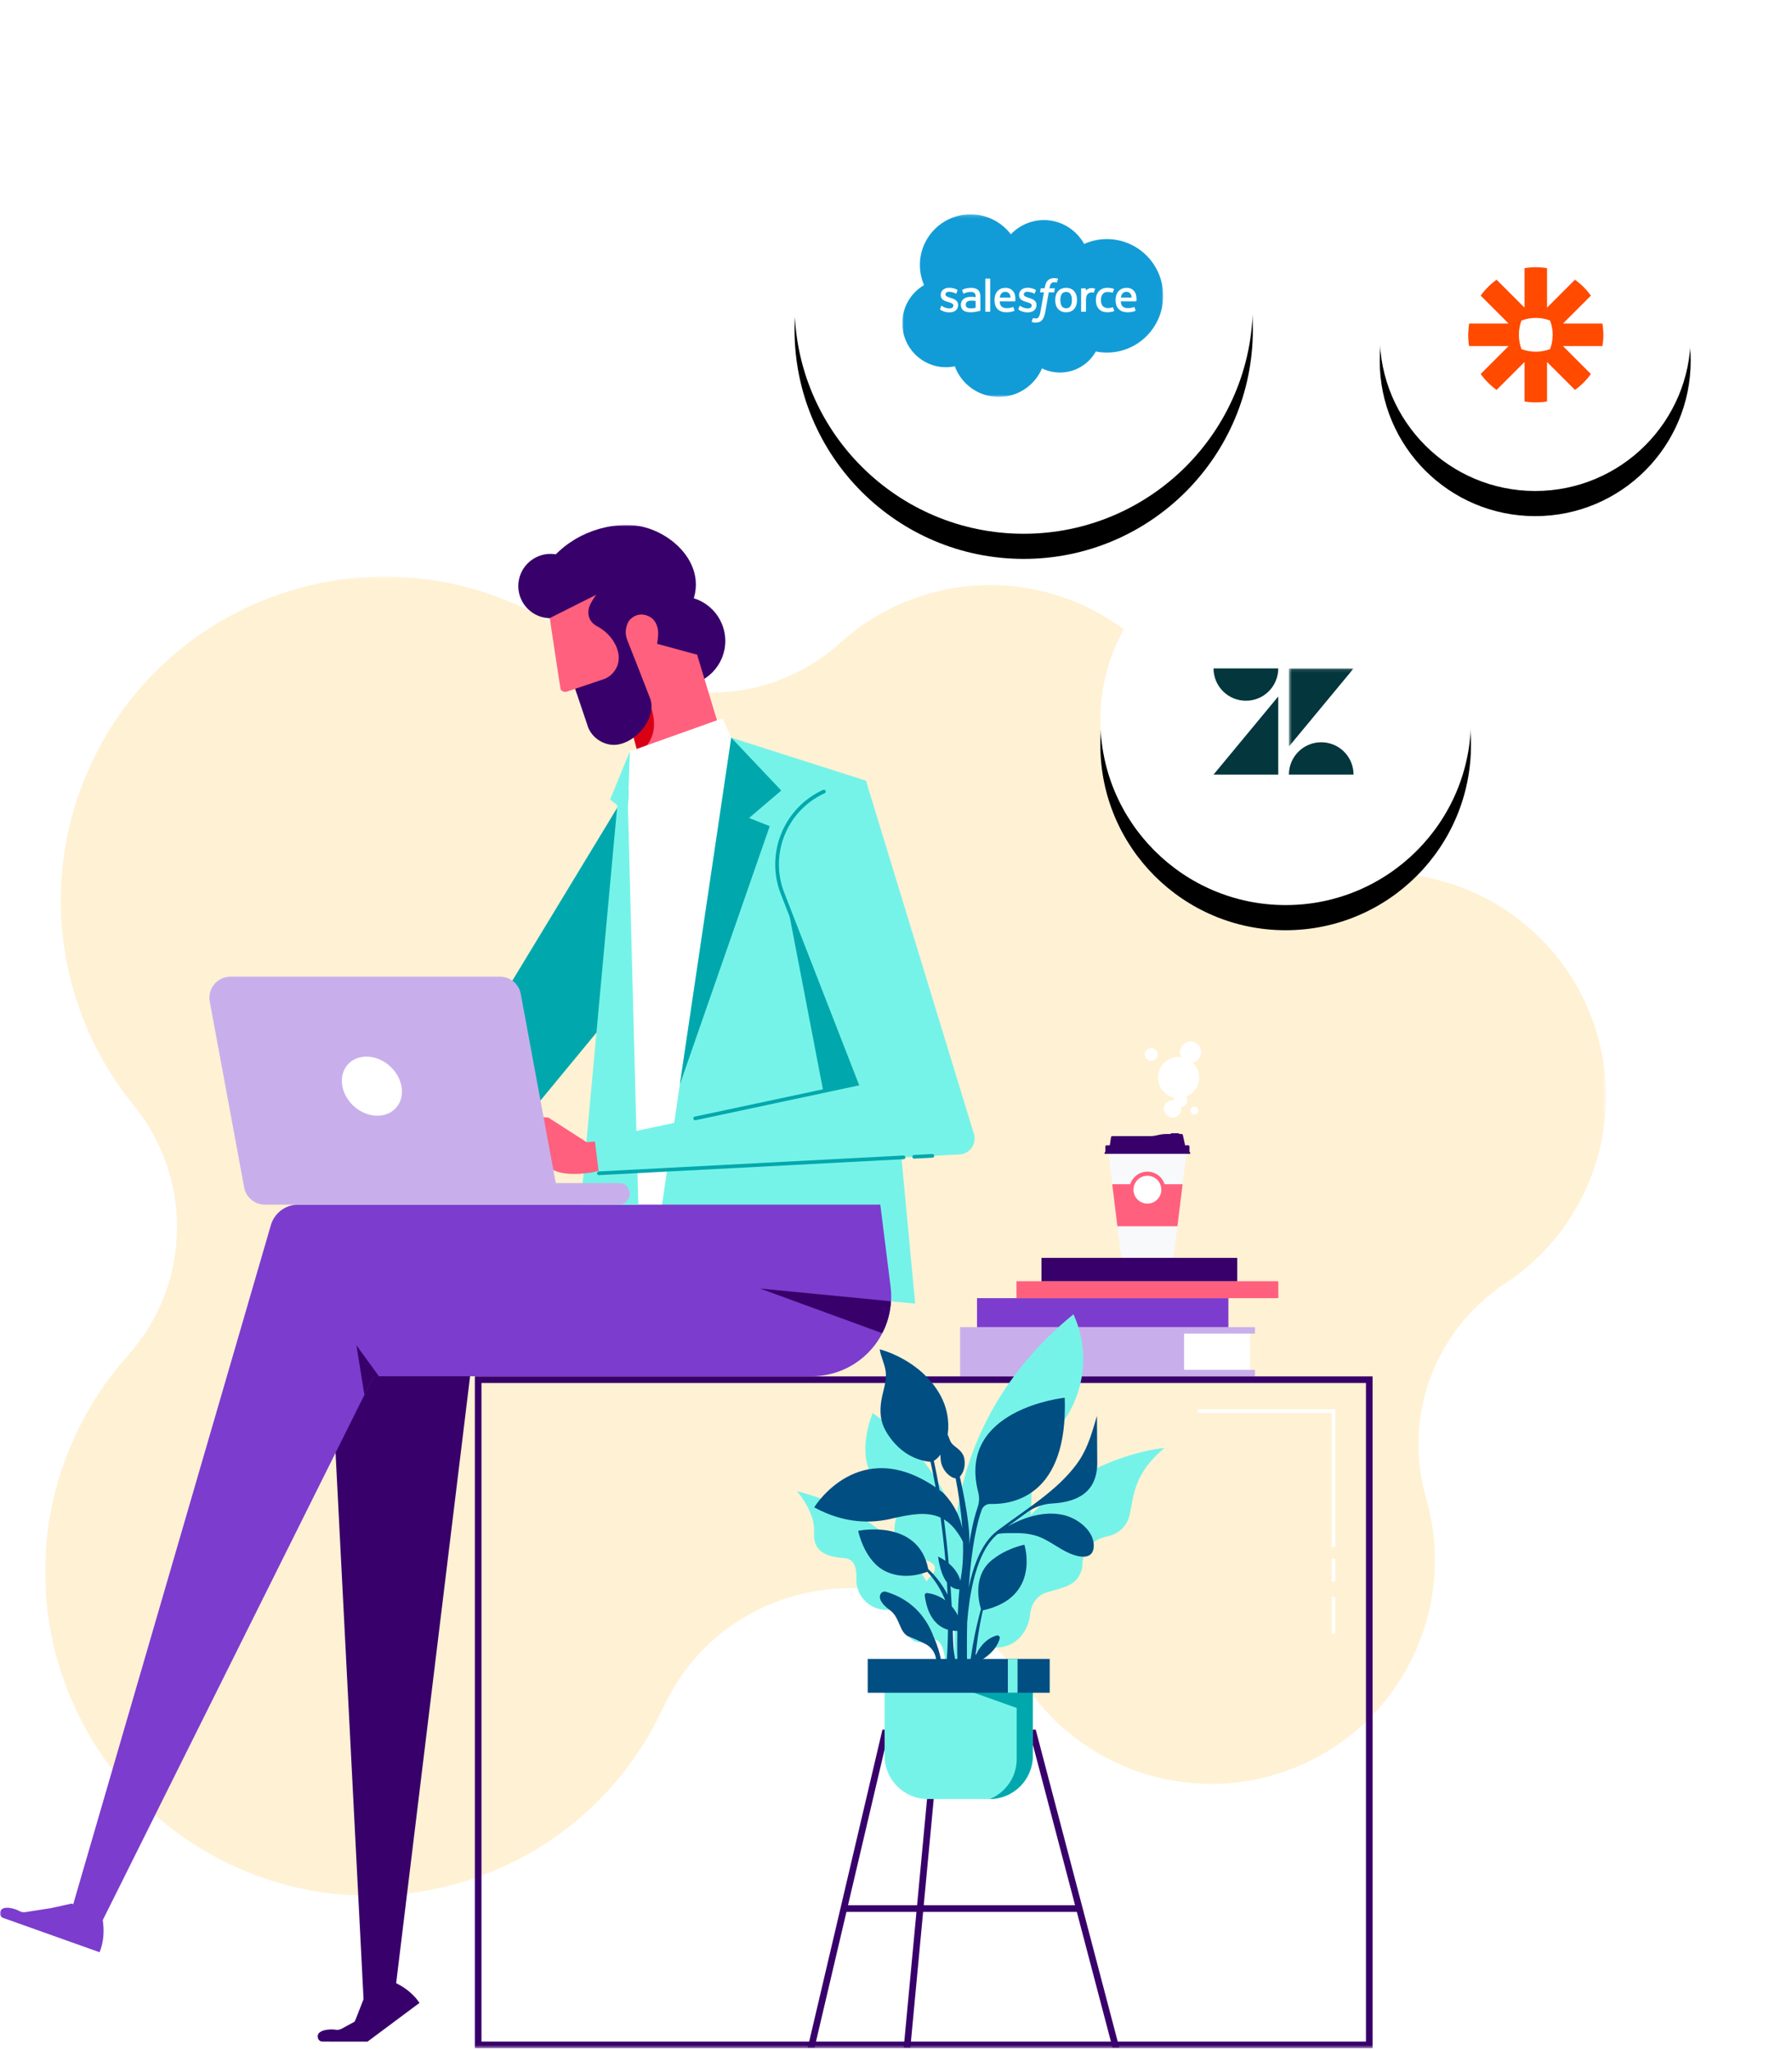 <?xml version="1.0" encoding="UTF-8"?>
<svg width="570px" height="652px" viewBox="0 0 570 652" version="1.1" xmlns="http://www.w3.org/2000/svg" xmlns:xlink="http://www.w3.org/1999/xlink">
    <title>seamless-integrations</title>
    <defs>
        <polygon id="path-1" points="0.032 0.305 496.535 0.305 496.535 419.94 0.032 419.94"></polygon>
        <polygon id="path-3" points="0 484.507 510.838 484.507 510.838 0 0 0"></polygon>
        <path d="M467.892,204.948 C467.892,237.503 441.501,263.894 408.946,263.894 C376.391,263.894 350,237.503 350,204.948 C350,172.393 376.391,146.002 408.946,146.002 C441.501,146.002 467.892,172.393 467.892,204.948" id="path-5"></path>
        <filter x="-45.4%" y="-38.6%" width="190.8%" height="190.8%" filterUnits="objectBoundingBox" id="filter-6">
            <feOffset dx="0" dy="8" in="SourceAlpha" result="shadowOffsetOuter1"></feOffset>
            <feGaussianBlur stdDeviation="16.5" in="shadowOffsetOuter1" result="shadowBlurOuter1"></feGaussianBlur>
            <feColorMatrix values="0 0 0 0 0.161   0 0 0 0 0.184   0 0 0 0 0.227  0 0 0 0.1 0" type="matrix" in="shadowBlurOuter1"></feColorMatrix>
        </filter>
        <polygon id="path-7" points="0.55 0.133 21.134 0.133 21.134 24.988 0.55 24.988"></polygon>
        <path d="M398.507,72.89 C398.507,113.147 365.873,145.781 325.617,145.781 C285.36,145.781 252.726,113.147 252.726,72.89 C252.726,32.634 285.36,1.70530257e-13 325.617,1.70530257e-13 C365.873,1.70530257e-13 398.507,32.634 398.507,72.89" id="path-9"></path>
        <filter x="-36.7%" y="-31.2%" width="173.4%" height="173.4%" filterUnits="objectBoundingBox" id="filter-10">
            <feOffset dx="0" dy="8" in="SourceAlpha" result="shadowOffsetOuter1"></feOffset>
            <feGaussianBlur stdDeviation="16.5" in="shadowOffsetOuter1" result="shadowBlurOuter1"></feGaussianBlur>
            <feColorMatrix values="0 0 0 0 0.161   0 0 0 0 0.184   0 0 0 0 0.227  0 0 0 0.1 0" type="matrix" in="shadowBlurOuter1"></feColorMatrix>
        </filter>
        <polygon id="path-11" points="3.7219731e-05 0.164 82.985 0.164 82.985 58.249 3.7219731e-05 58.249"></polygon>
        <path d="M537.78,82.718 C537.78,110.033 515.637,132.178 488.321,132.178 C461.005,132.178 438.861,110.033 438.861,82.718 C438.861,55.402 461.005,33.258 488.321,33.258 C515.637,33.258 537.78,55.402 537.78,82.718" id="path-13"></path>
        <filter x="-54.1%" y="-46.0%" width="208.2%" height="208.2%" filterUnits="objectBoundingBox" id="filter-14">
            <feOffset dx="0" dy="8" in="SourceAlpha" result="shadowOffsetOuter1"></feOffset>
            <feGaussianBlur stdDeviation="16.5" in="shadowOffsetOuter1" result="shadowBlurOuter1"></feGaussianBlur>
            <feColorMatrix values="0 0 0 0 0.161   0 0 0 0 0.184   0 0 0 0 0.227  0 0 0 0.1 0" type="matrix" in="shadowBlurOuter1"></feColorMatrix>
        </filter>
    </defs>
    <g id="seamless-integrations" stroke="none" stroke-width="1" fill="none" fill-rule="evenodd">
        <g id="Group-36-Copy" transform="translate(0, 24)">
            <g id="Group-85" transform="translate(0, 143)">
                <g id="Group-3" transform="translate(14.303, 16.091)">
                    <mask id="mask-2" fill="white">
                        <use xlink:href="#path-1"></use>
                    </mask>
                    <g id="Clip-2"></g>
                    <path d="M426.044,94.573 L426.046,94.571 C399.713,94.317 376.489,77.265 368.361,52.216 L368.359,52.219 C367.965,51.008 367.542,49.801 367.079,48.598 C352.952,11.926 311.77,-6.35 275.098,7.777 C266.687,11.017 259.258,15.693 252.952,21.398 L252.952,21.398 C230.517,41.685 196.635,42.563 173.179,23.465 L173.182,23.484 C145.459,0.949 106.793,-6.549 71.065,7.215 C17.954,27.674 -8.516,87.316 11.943,140.428 C15.974,150.89 21.543,160.3 28.265,168.539 C47.273,191.912 46.47,225.639 26.361,248.08 L26.372,248.08 C1.399,275.991 -7.446,316.552 6.942,353.902 C27.402,407.013 87.044,433.483 140.155,413.023 C166.178,402.999 185.782,383.557 196.627,360.097 L196.627,360.156 C218.277,313.398 282.836,308.691 311.08,351.681 C328.94,379.513 364.451,391.936 396.517,379.583 C431.273,366.195 449.485,328.507 439.27,293.387 L439.289,293.394 C431.819,267.593 442.027,239.935 464.467,225.173 L464.466,225.173 C491.864,207.187 504.022,171.974 491.762,140.146 C480.964,112.116 454.358,94.854 426.044,94.573" id="Fill-1" fill="#FFF1D4" mask="url(#mask-2)"></path>
                </g>
                <path d="M202.25,36.888 C202.25,44.743 208.618,51.111 216.474,51.111 C224.329,51.111 230.697,44.743 230.697,36.888 C230.697,29.032 224.329,22.664 216.474,22.664 C208.618,22.664 202.25,29.032 202.25,36.888" id="Fill-4" fill="#38006A"></path>
                <polygon id="Fill-6" fill="#FF607E" points="228.936 65.024 203.797 72.111 202.837 72.379 199.409 59.505 197.609 52.77 195.446 7.027 221.74 41.246"></polygon>
                <path d="M203.797,72.111 L202.837,72.379 L199.409,59.505 L205.025,53.731 C205.025,53.731 212.562,64.83 203.797,72.111" id="Fill-8" fill="#DA0014"></path>
                <path d="M375.755,185.721 C375.755,187.25 374.516,188.489 372.987,188.489 C371.459,188.489 370.22,187.25 370.22,185.721 C370.22,184.192 371.459,182.953 372.987,182.953 C374.516,182.953 375.755,184.192 375.755,185.721" id="Fill-10" fill="#FFFFFF"></path>
                <path d="M377.638,183.008 C377.638,184.201 376.671,185.167 375.478,185.167 C374.286,185.167 373.32,184.201 373.32,183.008 C373.32,181.816 374.286,180.849 375.478,180.849 C376.671,180.849 377.638,181.816 377.638,183.008" id="Fill-12" fill="#FFFFFF"></path>
                <path d="M381.402,175.756 C381.402,179.364 378.477,182.289 374.87,182.289 C371.262,182.289 368.337,179.364 368.337,175.756 C368.337,172.149 371.262,169.224 374.87,169.224 C378.477,169.224 381.402,172.149 381.402,175.756" id="Fill-14" fill="#FFFFFF"></path>
                <path d="M368.227,168.394 C368.227,169.525 367.31,170.442 366.178,170.442 C365.047,170.442 364.13,169.525 364.13,168.394 C364.13,167.263 365.047,166.346 366.178,166.346 C367.31,166.346 368.227,167.263 368.227,168.394" id="Fill-16" fill="#FFFFFF"></path>
                <path d="M381.171,186.214 C381.171,186.915 380.603,187.483 379.902,187.483 C379.202,187.483 378.634,186.915 378.634,186.214 C378.634,185.514 379.202,184.946 379.902,184.946 C380.603,184.946 381.171,185.514 381.171,186.214" id="Fill-18" fill="#FFFFFF"></path>
                <path d="M382.066,167.674 C382.066,169.539 380.554,171.051 378.689,171.051 C376.824,171.051 375.313,169.539 375.313,167.674 C375.313,165.809 376.824,164.297 378.689,164.297 C380.554,164.297 382.066,165.809 382.066,167.674" id="Fill-20" fill="#FFFFFF"></path>
                <path d="M373.098,232.828 C373.098,232.895 373.043,232.951 372.975,232.951 L357.016,232.951 C356.92,232.951 356.842,232.873 356.842,232.777 L356.842,231.042 L373.098,231.042 L373.098,232.828 Z" id="Fill-22" fill="#F8F9FB"></path>
                <path d="M377.406,199.608 L377.356,200.023 L376.16,209.686 L374.514,223.051 L373.412,232.006 C373.39,232.135 373.283,232.235 373.154,232.235 L356.79,232.235 C356.654,232.235 356.547,232.135 356.533,232.006 L355.423,223.051 L353.777,209.686 L352.581,200.023 L352.531,199.608 L377.406,199.608 Z" id="Fill-24" fill="#F8F9FB"></path>
                <line x1="377.356" y1="200.023" x2="376.16" y2="209.687" id="Fill-26" fill="#E4E4E4"></line>
                <polygon id="Fill-28" fill="#FF607E" points="376.16 209.687 374.514 223.051 355.423 223.051 353.777 209.687"></polygon>
                <path d="M370.702,211.423 C370.702,214.59 368.135,217.156 364.968,217.156 C361.802,217.156 359.235,214.59 359.235,211.423 C359.235,208.257 361.802,205.69 364.968,205.69 C368.135,205.69 370.702,208.257 370.702,211.423" id="Fill-30" fill="#FF607E"></path>
                <path d="M369.398,211.423 C369.398,213.87 367.415,215.853 364.968,215.853 C362.521,215.853 360.538,213.87 360.538,211.423 C360.538,208.976 362.521,206.993 364.968,206.993 C367.415,206.993 369.398,208.976 369.398,211.423" id="Fill-32" fill="#FFFFFF"></path>
                <path d="M376.457,195.005 L376.242,194.025 C376.207,193.846 376.042,193.717 375.856,193.717 L375.1,193.717 C375.041,193.568 374.897,193.461 374.727,193.461 L372.698,193.461 C372.528,193.461 372.384,193.568 372.326,193.717 L370.823,193.717 C370.158,193.717 369.499,193.788 368.848,193.931 L367.703,194.189 C367.123,194.318 366.529,194.383 365.935,194.383 L353.794,194.383 C353.594,194.383 353.429,194.526 353.401,194.719 L353.308,195.327 L352.914,197.875 L377.03,197.654 L376.457,195.005 Z" id="Fill-34" fill="#38006A"></path>
                <path d="M378.59,199.715 L378.59,200.023 L351.346,200.023 L351.346,199.715 C351.346,199.565 351.454,199.443 351.597,199.415 L351.597,197.689 C351.597,197.475 351.769,197.296 351.991,197.296 L377.953,197.296 C378.168,197.296 378.347,197.475 378.347,197.689 L378.347,199.415 C378.49,199.443 378.59,199.565 378.59,199.715" id="Fill-36" fill="#38006A"></path>
                <mask id="mask-4" fill="white">
                    <use xlink:href="#path-3"></use>
                </mask>
                <g id="Clip-39"></g>
                <polygon id="Fill-38" fill="#FFFFFF" mask="url(#mask-4)" points="373.219 269.757 397.64 269.757 397.64 256.176 373.219 256.176"></polygon>
                <polygon id="Fill-40" fill="#C8AFEB" mask="url(#mask-4)" points="376.628 255.151 399.178 255.151 399.178 257.201 376.628 257.201 376.628 268.732 399.178 268.732 399.178 270.782 305.39 270.782 305.39 269.757 305.39 268.732 305.39 257.201 305.39 255.151"></polygon>
                <polygon id="Fill-41" fill="#7C3CCE" mask="url(#mask-4)" points="310.771 255.151 390.722 255.151 390.722 245.926 310.771 245.926"></polygon>
                <polygon id="Fill-42" fill="#FF607E" mask="url(#mask-4)" points="323.327 245.926 406.609 245.926 406.609 240.544 323.327 240.544"></polygon>
                <polygon id="Fill-43" fill="#38006A" mask="url(#mask-4)" points="331.271 240.544 393.541 240.544 393.541 233.113 331.271 233.113"></polygon>
                <path d="M166.589,25.107 C169.73,29.805 176.085,31.066 180.782,27.925 C185.48,24.785 186.742,18.43 183.601,13.732 C180.46,9.035 174.106,7.773 169.408,10.914 C164.71,14.055 163.449,20.409 166.589,25.107" id="Fill-44" fill="#38006A" mask="url(#mask-4)"></path>
                <path d="M234.434,107.25 L205.717,74.455 L156.409,155.75 L148.234,184.84 C150.399,188.521 154.259,190.877 158.523,191.118 C162.786,191.359 166.888,189.453 169.453,186.039 L234.434,107.25 Z" id="Fill-45" fill="#00A8AD" mask="url(#mask-4)"></path>
                <polygon id="Fill-46" fill="#38006A" mask="url(#mask-4)" points="103.325 228.562 115.698 470.116 126.01 463.82 149.866 267.973"></polygon>
                <polygon id="Fill-47" fill="#FFFFFF" mask="url(#mask-4)" points="229.864 61.472 200.327 72.01 194.736 228.773 230.44 228.773 232.598 67.647"></polygon>
                <polygon id="Fill-48" fill="#76F3E8" mask="url(#mask-4)" points="291.101 247.674 275.442 81.323 232.598 67.647 207.127 239.502"></polygon>
                <path d="M280.63,257.075 C279.714,258.918 278.54,260.631 277.143,262.204 C272.331,267.662 265.429,270.773 258.152,270.773 L118.861,270.773 L115.914,276.689 L31.696,445.758 L22.259,442.249 L86.159,222.695 C87.286,218.833 90.831,216.181 94.846,216.181 L280.008,216.181 L282.93,239.515 L283.271,242.321 C283.916,247.438 282.977,252.568 280.63,257.075" id="Fill-49" fill="#7C3CCE" mask="url(#mask-4)"></path>
                <path d="M185.288,17.762 L176.992,24.131 L174.868,29.613 C174.868,29.613 175.224,32.001 175.709,35.23 C175.796,35.81 175.888,36.417 175.981,37.042 C176.976,43.647 178.287,52.283 178.364,52.393 C178.783,52.988 179.679,53.215 180.351,52.988 L182.949,52.113 L183.479,53.686 L193.345,52.75 L198.204,45.505 L197.895,34.669 L195.114,16.678 L185.288,17.762 Z" id="Fill-50" fill="#FF607E" mask="url(#mask-4)"></path>
                <path d="M217.301,8.464 C213.278,3.616 206.861,0.372 200.906,0.045 C189.728,-0.568 178.421,5.087 172.632,14.649 C171.541,16.476 170.9,18.525 170.792,20.653 C170.644,23.416 171.368,26.916 174.868,29.613 L189.627,22.195 L195.435,19.288 C195.457,19.532 195.423,19.751 195.444,19.996 C195.822,24.055 197.823,27.537 200.694,29.778 C201.862,28.657 203.535,28.153 205.202,28.568 C206.699,28.955 208.516,29.957 209.117,32.511 C209.301,32.512 209.485,32.512 209.681,32.486 C213.292,32.136 216.423,30.242 218.51,27.451 C220.567,24.762 221.642,21.221 221.275,17.502 C220.945,14.16 219.471,11.079 217.301,8.464" id="Fill-51" fill="#38006A" mask="url(#mask-4)"></path>
                <path d="M219.486,22.96 C219.475,16.172 215.3,14.253 213.247,13.728 C204.273,11.427 194.937,14.906 189.627,22.195 C188.91,23.171 188.284,24.206 187.727,25.307 C187.491,25.785 187.323,26.26 187.237,26.773 C186.517,30.78 190.08,32.284 190.08,32.284 C195.239,35.124 196.373,39.614 196.373,39.614 C196.41,39.715 196.42,39.803 196.45,39.884 C196.495,40.005 196.512,40.113 196.549,40.214 C197.08,42.083 196.853,44.072 195.893,45.757 C194.954,47.436 193.395,48.678 191.526,49.209 L182.945,52.101 L185.047,58.339 L187.106,64.449 C188.302,67.31 190.974,69.353 194.047,69.845 C201.049,70.97 209.519,61.617 206.677,54.868 L202.001,42.855 C201.956,42.733 201.906,42.66 201.861,42.539 L199.491,36.51 C199.098,35.508 198.947,34.417 199.082,33.357 C199.14,32.831 199.25,32.262 199.457,31.704 C199.704,30.947 200.145,30.279 200.694,29.778 C201.862,28.657 203.535,28.153 205.202,28.568 C206.699,28.955 208.516,29.957 209.117,32.511 C209.305,33.267 209.374,34.136 209.319,35.167 C209.319,35.167 209.282,36.305 209.003,37.784 L221.738,41.247 L219.486,22.96 Z" id="Fill-52" fill="#38006A" mask="url(#mask-4)"></path>
                <polygon id="Fill-53" fill="#76F3E8" mask="url(#mask-4)" points="200.327 72.01 194.071 87.329 199.677 91.672"></polygon>
                <polygon id="Fill-54" fill="#76F3E8" mask="url(#mask-4)" points="199.749 90.078 203.034 216.181 184.692 216.181 196.414 88.56"></polygon>
                <path d="M283.384,246.923 C283.179,250.464 282.272,253.927 280.626,257.069 L241.789,242.876 L283.384,246.923 Z" id="Fill-55" fill="#38006A" mask="url(#mask-4)"></path>
                <polygon id="Fill-56" fill="#00A8AD" mask="url(#mask-4)" points="250.316 120.094 262.358 182.652 274.831 179.377"></polygon>
                <path d="M123.611,462.874 L115.63,468.939 L113.157,475.263 L112.777,476.081 L108.588,478.356 C107.969,478.655 107.271,478.755 106.613,478.615 C105.176,478.336 100.169,478.595 101.186,481.448 C101.385,482.027 101.944,482.406 102.562,482.406 L109.845,482.426 L116.887,482.426 L131.91,471.233 L133.446,470.096 C129.935,464.989 124.588,463.153 123.611,462.874" id="Fill-57" fill="#38006A" mask="url(#mask-4)"></path>
                <path d="M22.746,438.516 L16.112,439.971 L16.112,439.971 L8.001,441.24 C7.327,441.326 6.643,441.182 6.059,440.833 C4.803,440.081 -0.02,438.669 2.03177761e-06,441.687 C0.004,442.301 0.392,442.847 0.971,443.054 L31.676,453.986 C33.967,448.238 32.517,442.763 32.229,441.797 L22.746,438.516 Z" id="Fill-58" fill="#7C3CCE" mask="url(#mask-4)"></path>
                <path d="M174.347,203.621 C177.068,207.996 188.397,205.921 188.397,205.921 L194.341,204.47 L192.061,195.833 L186.615,196.335 L174.436,188.486 L163.297,187.792 L157.401,189.693 C156.512,190.293 157.306,190.934 157.306,190.934 C158.713,192.358 160.234,191.943 160.234,191.943 L164.626,191.221 L170.654,192.968 L154.434,198.988 C154.434,198.988 154.236,199.081 153.968,199.278 C153.228,199.823 152.756,200.659 152.67,201.574 C152.585,202.49 152.895,203.398 153.52,204.073 C153.599,204.158 153.684,204.245 153.774,204.335 C155.523,206.073 158.022,206.827 160.442,206.352 L174.347,203.621 Z" id="Fill-59" fill="#FF607E" mask="url(#mask-4)"></path>
                <path d="M234.954,81.323 L275.442,81.323 L309.783,193.696 C310.237,195.181 309.982,196.793 309.091,198.065 C308.2,199.337 306.772,200.128 305.222,200.21 L190.492,206.211 L189.171,195.567 L272.506,177.805 L234.954,81.323 Z" id="Fill-60" fill="#76F3E8" mask="url(#mask-4)"></path>
                <path d="M221.116,189.345 C220.845,189.345 220.602,189.156 220.543,188.88 C220.475,188.563 220.677,188.251 220.994,188.184 L271.709,177.375 L248.362,117.389 C243.356,104.529 249.262,89.975 261.806,84.255 C262.1,84.121 262.466,84.242 262.602,84.536 C262.737,84.83 262.627,85.169 262.333,85.305 L262.293,85.323 C250.315,90.785 244.676,104.682 249.455,116.963 L273.303,178.235 L221.239,189.332 C221.198,189.341 221.157,189.345 221.116,189.345" id="Fill-61" fill="#00A8AD" mask="url(#mask-4)"></path>
                <path d="M196.855,209.316 L176.783,209.316 L165.641,149.149 C165.052,145.969 162.279,143.663 159.046,143.663 L73.312,143.663 C71.319,143.663 69.43,144.549 68.156,146.081 C66.881,147.613 66.354,149.632 66.717,151.591 L77.662,210.695 C78.251,213.874 81.024,216.181 84.257,216.181 L196.855,216.181 C198.751,216.181 200.287,214.644 200.287,212.748 C200.287,212.748 200.287,209.316 196.855,209.316" id="Fill-62" fill="#C8AFEB" mask="url(#mask-4)"></path>
                <path d="M127.695,178.501 C128.656,183.693 125.226,187.902 120.035,187.902 C114.843,187.902 109.855,183.693 108.894,178.501 C107.932,173.31 111.362,169.101 116.554,169.101 C121.745,169.101 126.733,173.31 127.695,178.501" id="Fill-63" fill="#FFFFFF" mask="url(#mask-4)"></path>
                <polygon id="Fill-64" fill="#00A8AD" mask="url(#mask-4)" points="232.598 67.647 248.508 84.459 238.26 93.187 244.838 95.786 216.243 177.993"></polygon>
                <polygon id="Fill-65" fill="#FFFFFF" mask="url(#mask-4)" points="423.574 352.625 424.748 352.625 424.748 340.898 423.574 340.898"></polygon>
                <polygon id="Fill-66" fill="#FFFFFF" mask="url(#mask-4)" points="423.574 336.02 424.748 336.02 424.748 328.853 423.574 328.853"></polygon>
                <polygon id="Fill-67" fill="#FFFFFF" mask="url(#mask-4)" points="424.748 325.071 423.574 325.071 423.574 282.436 380.939 282.436 380.939 281.262 424.748 281.262"></polygon>
                <polygon id="Fill-68" fill="#38006A" mask="url(#mask-4)" points="120.515 270.773 118.861 270.773 115.915 276.689 113.367 260.913"></polygon>
                <path d="M190.492,206.797 C190.181,206.797 189.922,206.555 189.905,206.241 C189.889,205.917 190.138,205.641 190.461,205.625 L287.36,200.556 C287.683,200.537 287.96,200.788 287.977,201.111 C287.993,201.435 287.745,201.711 287.421,201.728 L190.523,206.797 C190.512,206.797 190.502,206.797 190.492,206.797" id="Fill-69" fill="#00A8AD" mask="url(#mask-4)"></path>
                <path d="M290.785,201.551 C290.475,201.551 290.216,201.308 290.199,200.995 C290.182,200.672 290.431,200.395 290.755,200.378 L296.537,200.076 C296.86,200.056 297.137,200.307 297.154,200.631 C297.171,200.955 296.922,201.231 296.599,201.248 L290.816,201.55 C290.806,201.551 290.795,201.551 290.785,201.551" id="Fill-70" fill="#00A8AD" mask="url(#mask-4)"></path>
                <path d="M269.728,439.046 L269.775,438.846 L282.348,385.297 L327.833,385.297 L327.928,385.661 L341.963,439.046 L269.728,439.046 Z M356.029,484.344 L329.448,383.199 L280.678,383.199 L256.927,484.344 L259.092,484.344 L269.235,441.145 L342.514,441.145 L342.609,441.508 L353.871,484.344 L356.029,484.344 Z" id="Fill-71" fill="#38006A" mask="url(#mask-4)"></path>
                <path d="M153.145,482.408 L434.488,482.408 L434.488,272.914 L153.145,272.914 L153.145,482.408 Z M436.587,482.408 L436.587,272.914 L436.587,270.815 L434.488,270.815 L153.145,270.815 L151.046,270.815 L151.046,272.914 L151.046,482.408 L151.046,484.507 L153.145,484.507 L434.488,484.507 L436.587,484.507 L436.587,482.408 Z" id="Fill-72" fill="#38006A" mask="url(#mask-4)"></path>
                <polygon id="Fill-73" fill="#38006A" mask="url(#mask-4)" points="296.698 385.83 287.455 484.344 289.565 484.344 298.832 385.739 298.912 384.841 296.808 384.641"></polygon>
                <path d="M281.377,366.83 L281.377,391.513 C281.377,399.105 287.54,405.253 295.132,405.253 L314.758,405.253 C322.349,405.253 328.512,399.105 328.512,391.513 L328.512,366.83 L281.377,366.83 Z" id="Fill-74" fill="#76F3E8" mask="url(#mask-4)"></path>
                <path d="M281.377,366.829 L281.377,367.854 L323.389,367.854 L323.389,370.224 L306.228,370.164 L323.389,376.284 L323.389,392.537 C323.389,398.283 319.857,403.196 314.85,405.248 C322.399,405.198 328.512,399.074 328.512,391.513 L328.512,378.11 L328.512,370.242 L328.512,366.829 L281.377,366.829 Z" id="Fill-75" fill="#00A8AD" mask="url(#mask-4)"></path>
                <path d="M277.589,282.467 C277.589,282.467 272.232,294.951 277.742,303.004 C278.547,304.534 280.043,305.782 281.969,306.884 L281.97,306.885 L281.971,306.885 C282.613,307.252 283.299,307.606 284.026,307.947 C287.172,309.423 286.451,312.841 285.323,315.408 C284.143,318.092 284.252,321.166 285.615,323.761 C286.977,326.356 289.447,328.196 292.326,328.747 C292.354,328.752 292.381,328.757 292.408,328.762 C299.2,330.033 297.697,332.875 295.712,334.77 C294.404,336.018 294.023,337.953 294.761,339.604 C295.499,341.254 297.195,342.264 298.997,342.122 C306.13,341.557 303.178,365.519 303.178,365.519 L304.79,352.469 C304.79,352.469 318.874,312.33 277.589,282.467" id="Fill-76" fill="#76F3E8" mask="url(#mask-4)"></path>
                <path d="M370.391,293.575 C370.391,293.575 313.912,297.929 304.307,366.707 L307.381,366.707 L308.613,361.92 L308.9,360.915 C310.035,356.942 314.678,357.316 317.906,357.009 C321.528,356.664 324.388,354.605 326.15,351.423 C326.973,349.937 327.49,348.283 327.65,346.592 C327.843,344.564 328.806,340.723 333.251,339.426 C339.398,337.633 342.984,337.121 344.265,331.485 C344.265,331.485 343.497,323.801 351.949,321.752 C351.949,321.752 358.096,320.983 359.377,314.579 C360.658,308.176 360.914,301.515 370.391,293.575" id="Fill-77" fill="#76F3E8" mask="url(#mask-4)"></path>
                <path d="M341.447,251.053 C341.447,251.053 341.805,251.789 342.299,253.087 C347.238,266.06 343.877,280.747 333.787,290.281 C324.209,299.331 330.773,311.336 326.079,322.264 C322.339,330.969 322.237,326.619 322.237,334.047 C322.237,334.047 322.85,339.977 316.77,342.885 C310.297,345.98 306.135,352.481 306.024,359.654 C306.011,360.473 306.035,361.328 306.1,362.224 L303.538,362.224 L303.538,331.742 C303.538,331.742 298.416,286.146 341.447,251.053" id="Fill-78" fill="#76F3E8" mask="url(#mask-4)"></path>
                <path d="M303.614,362.436 C303.614,362.436 302.361,320.267 253.516,307.325 C253.516,307.325 259.36,314.005 258.943,320.267 C258.526,326.53 262.7,328.2 268.545,328.618 C271.994,328.864 272.536,332.309 272.4,335.092 C272.259,337.98 273.441,340.774 275.608,342.687 C277.776,344.601 280.699,345.431 283.546,344.931 C283.602,344.921 283.658,344.911 283.714,344.9 C290.564,343.639 290.058,346.93 288.852,349.406 C288.083,350.985 288.385,352.877 289.608,354.138 C290.831,355.399 292.714,355.76 294.315,355.038 C294.398,355.001 294.483,354.962 294.568,354.921 C300.97,351.859 300.692,362.992 300.692,362.992 L303.614,362.436 Z" id="Fill-79" fill="#76F3E8" mask="url(#mask-4)"></path>
                <path d="M281.839,339.326 C281.108,339.105 280.329,339.471 280.025,340.172 C279.607,341.146 279.824,342.801 283.123,345.224 C286.381,347.616 285.994,352.503 289.252,353.653 C290.701,354.163 292.608,355.055 294.279,355.89 C296.14,356.818 297.428,358.597 297.732,360.654 C298.088,363.066 298.108,364.721 298.047,365.742 L299.691,365.742 C299.867,361.102 298.264,356.494 296.882,353.436 C295.175,348.884 291.144,342.09 281.839,339.326" id="Fill-80" fill="#004E82" mask="url(#mask-4)"></path>
                <path d="M303.712,360.272 C303.408,358.566 303.222,356.772 303.176,355.04 C303.147,353.985 303.112,352.868 303.071,351.707 C303.598,351.767 304.087,351.78 304.518,351.767 C304.451,356.085 304.489,360.34 304.558,363.881 C304.217,362.783 303.939,361.525 303.712,360.272 M302.678,343.024 L302.715,343.01 C302.715,343.01 302.7,342.975 302.671,342.913 C302.575,341.173 302.463,339.373 302.336,337.524 C303.447,338.414 304.509,338.573 305.168,338.561 C304.917,341.094 304.749,343.915 304.643,346.822 C304.068,345.698 303.417,344.752 302.729,343.953 C302.712,343.647 302.695,343.334 302.678,343.024 M300.245,316.293 C301.647,317.135 302.968,318.329 304.184,319.991 C304.753,320.767 305.802,322.236 306.312,323.528 C306.417,327.386 306.269,331.129 305.723,334.305 C305.64,334.789 305.562,335.296 305.489,335.821 C304.808,333.352 303.254,331.528 301.769,330.279 C301.371,325.747 300.871,321.037 300.245,316.293 M297.04,297.673 C297.884,297.146 298.579,296.47 299.15,295.696 C299.118,296.376 299.152,297.09 299.279,297.825 C299.545,299.363 300.295,300.778 301.422,301.858 C302.113,302.52 302.998,303.134 303.969,303.245 C304.787,307.32 305.672,313.154 306.093,319.117 C304.494,311.732 299.787,307.677 299.787,307.677 C299.47,307.436 299.156,307.206 298.843,306.978 C298.308,303.833 297.71,300.717 297.04,297.673 M308.228,324.649 C308.223,324.701 308.217,324.727 308.217,324.727 C308.223,324.701 308.223,324.675 308.228,324.649 M338.481,314.957 C331.676,313.314 324.804,316.127 320.496,318.554 C322.178,317.316 323.872,316.102 325.544,314.891 C325.91,314.628 326.27,314.365 326.631,314.107 C328.966,312.4 331.714,311.421 334.596,311.246 C340.426,310.89 349.014,309.189 349.014,298.291 L348.922,283.371 C347.416,288.392 346.174,293.208 343.231,297.62 C341.947,299.538 340.333,301.461 338.483,303.353 C336.632,305.25 334.513,307.085 332.25,308.89 C329.982,310.694 327.559,312.457 325.07,314.231 C322.59,316.004 320.043,317.788 317.558,319.665 C317.25,319.886 316.94,320.144 316.636,320.407 C316.342,320.675 316.012,320.907 315.744,321.206 L314.924,322.072 C314.656,322.365 314.43,322.691 314.177,322.995 L313.811,323.464 C313.698,323.623 313.594,323.789 313.481,323.953 L312.837,324.938 L312.259,325.959 C312.064,326.294 311.883,326.639 311.723,326.995 C310.357,329.779 309.408,332.681 308.697,335.527 C308.491,336.357 308.305,337.182 308.135,338.002 C309.063,324.392 310.914,317.009 312.244,313.292 C312.661,312.122 313.785,311.354 315.028,311.39 C322.038,311.586 339.751,308.998 338.673,277.602 C338.673,277.602 304.259,281.134 311.156,307.683 C311.558,309.225 311.501,310.854 310.986,312.359 C309.212,317.571 308.378,323.495 308.238,324.557 C308.821,319.651 306.718,309.037 305.306,302.725 C306.664,301.162 307.065,299.132 306.752,297.108 C306.56,295.868 305.901,294.915 304.99,294.086 C304.141,293.313 303.072,292.743 302.461,291.74 C302.014,291.006 301.858,290.13 301.438,289.384 C301.446,289.324 301.456,289.264 301.464,289.204 C302.023,284.925 301.191,280.575 299.103,276.798 C292.744,265.298 279.815,262.201 279.815,262.201 L279.832,262.305 C280.212,264.652 281.4,266.82 281.708,269.183 C282.128,272.403 280.809,275.484 280.315,278.62 C279.786,281.985 280.015,285.182 281.748,288.189 C284.71,293.33 289.373,297.137 295.4,297.934 C295.56,297.955 295.786,297.978 295.982,297.998 C296.434,300.032 297.006,302.78 297.612,306.107 C273.092,289.324 258.986,312.467 258.986,312.467 C268.553,317.693 277.276,317.687 284.179,315.922 C289.577,314.738 294.745,313.679 299.165,315.721 C299.757,319.892 300.307,324.521 300.731,329.481 C299.421,328.562 298.375,328.132 298.375,328.132 C298.974,332.325 300.059,334.852 301.219,336.366 C301.291,337.648 301.353,338.945 301.403,340.258 C301.231,339.929 301.056,339.581 300.847,339.222 C300.596,338.803 300.331,338.36 300.057,337.903 C299.767,337.455 299.452,337.002 299.14,336.539 C298.816,336.083 298.462,335.636 298.122,335.182 C297.756,334.747 297.396,334.308 297.022,333.892 C296.636,333.488 296.275,333.073 295.883,332.712 C295.676,332.505 295.469,332.31 295.262,332.121 C292.087,315.913 272.969,319.938 272.969,319.938 C272.969,319.938 274.866,329.458 281.589,332.772 C287.358,335.616 293.296,333.62 294.936,332.962 C295.045,333.078 295.155,333.191 295.264,333.313 C295.622,333.681 295.948,334.103 296.298,334.512 C296.635,334.932 296.958,335.376 297.287,335.813 C297.59,336.27 297.906,336.717 298.193,337.172 C298.468,337.636 298.739,338.091 299.001,338.532 C299.239,338.986 299.47,339.425 299.688,339.841 C299.902,340.259 300.073,340.671 300.247,341.041 C300.412,341.404 300.568,341.734 300.68,342.042 C298.411,340.359 296.114,339.869 294.906,339.726 C294.694,339.701 294.482,339.776 294.332,339.929 C294.182,340.081 294.111,340.294 294.139,340.506 C295.131,347.928 298.572,350.559 301.541,351.406 C301.472,356.104 301.234,360.906 300.774,365.742 L304.599,365.742 L305.279,365.742 L306.238,365.742 L307.393,365.742 L307.64,365.742 L307.64,364.953 C307.517,359.061 307.527,353.777 307.64,349.034 C307.96,344.977 308.516,340.445 309.64,335.759 C310.326,332.96 311.238,330.109 312.548,327.402 C312.703,327.057 312.878,326.722 313.063,326.397 L313.61,325.407 L314.228,324.459 C314.337,324.304 314.43,324.139 314.543,323.99 L314.888,323.541 C315.125,323.247 315.342,322.933 315.594,322.654 L316.368,321.835 C316.615,321.546 316.925,321.33 317.203,321.077 C317.254,321.031 317.308,320.987 317.36,320.941 C319.127,320.545 321.833,320.672 323.043,320.656 C325.072,320.629 327.139,320.833 329.101,321.369 C333.23,322.497 336.378,325.45 340.264,327.116 C343.353,328.441 347.944,329.313 347.912,324.581 C347.879,319.821 342.742,315.986 338.481,314.957" id="Fill-81" fill="#004E82" mask="url(#mask-4)"></path>
                <path d="M316.5,328.51 C309.073,333.42 311.352,342.63 312.03,344.836 C311.914,345.264 311.782,345.737 311.641,346.25 C311.486,346.817 311.342,347.43 311.177,348.085 C311.022,348.735 310.836,349.415 310.687,350.132 C310.532,350.849 310.367,351.586 310.202,352.339 C310.027,353.086 309.898,353.854 309.754,354.622 C309.61,355.39 309.465,356.158 309.326,356.916 C309.187,357.669 309.094,358.422 308.981,359.143 C308.867,359.87 308.764,360.571 308.666,361.236 C308.553,361.901 308.496,362.53 308.434,363.118 C308.321,364.18 308.223,365.077 308.151,365.742 L309.842,365.742 C309.877,365.098 309.929,364.252 309.991,363.262 C310.012,362.918 310.032,362.553 310.058,362.178 C315.875,359.417 317.526,355.967 317.993,354.18 C318.063,353.909 317.983,353.62 317.782,353.424 C317.582,353.227 317.291,353.154 317.021,353.23 C313.457,354.243 311.409,357.223 310.317,359.544 C310.321,359.469 310.326,359.394 310.336,359.319 C310.419,358.602 310.47,357.855 310.574,357.097 C310.677,356.344 310.785,355.576 310.888,354.813 C310.996,354.045 311.089,353.277 311.223,352.524 C311.352,351.777 311.476,351.034 311.599,350.318 C311.708,349.601 311.862,348.915 311.986,348.261 C312.12,347.611 312.228,346.992 312.357,346.425 C312.455,345.996 312.543,345.594 312.625,345.225 C331.209,341.174 325.838,324.343 325.838,324.343 C319.804,325.78 316.5,328.51 316.5,328.51" id="Fill-82" fill="#004E82" mask="url(#mask-4)"></path>
                <polygon id="Fill-83" fill="#004E82" mask="url(#mask-4)" points="276.003 371.445 333.891 371.445 333.891 360.687 276.003 360.687"></polygon>
                <polygon id="Fill-84" fill="#76F3E8" mask="url(#mask-4)" points="320.582 371.445 323.663 371.445 323.663 360.687 320.582 360.687"></polygon>
            </g>
            <g id="Fill-64">
                <use fill="black" fill-opacity="1" filter="url(#filter-6)" xlink:href="#path-5"></use>
                <use fill="#FFFFFF" fill-rule="evenodd" xlink:href="#path-5"></use>
            </g>
            <g id="Group-10" transform="translate(386, 188.002)">
                <polygon id="Fill-1" fill="#03363D" points="0 34.388 20.585 34.388 20.585 9.533"></polygon>
                <g id="Group-9" transform="translate(0, 0.484)">
                    <path d="M20.584,0.133 C20.584,5.812 15.983,10.413 10.303,10.413 C4.623,10.413 0,5.812 0,0.133 L20.584,0.133 Z" id="Fill-2" fill="#03363D"></path>
                    <path d="M23.975,33.904 C23.975,28.224 28.576,23.623 34.256,23.623 C39.936,23.623 44.537,28.224 44.537,33.904 L23.975,33.904 Z" id="Fill-4" fill="#03363D"></path>
                    <g id="Group-8" transform="translate(23.425, 0)">
                        <mask id="mask-8" fill="white">
                            <use xlink:href="#path-7"></use>
                        </mask>
                        <g id="Clip-7"></g>
                        <polygon id="Fill-6" fill="#03363D" mask="url(#mask-8)" points="0.55 24.988 0.55 0.132 21.134 0.132"></polygon>
                    </g>
                </g>
            </g>
            <g id="Fill-65">
                <use fill="black" fill-opacity="1" filter="url(#filter-10)" xlink:href="#path-9"></use>
                <use fill="#FFFFFF" fill-rule="evenodd" xlink:href="#path-9"></use>
            </g>
            <g id="salesforce-logo" transform="translate(287, 44)">
                <g id="Fill-1-Clipped" transform="translate(0, 0.022)">
                    <mask id="mask-12" fill="white">
                        <use xlink:href="#path-11"></use>
                    </mask>
                    <g id="path-1"></g>
                    <path d="M34.533,6.499 C37.208,3.711 40.934,1.981 45.055,1.981 C50.534,1.981 55.312,5.035 57.858,9.57 C60.07,8.582 62.518,8.032 65.094,8.032 C74.974,8.032 82.985,16.112 82.985,26.079 C82.985,36.047 74.974,44.127 65.094,44.127 C63.888,44.127 62.71,44.005 61.569,43.776 C59.329,47.772 55.058,50.474 50.155,50.474 C48.103,50.474 46.163,50.001 44.434,49.157 C42.163,54.501 36.868,58.249 30.699,58.249 C24.274,58.249 18.798,54.184 16.697,48.482 C15.778,48.676 14.826,48.778 13.85,48.778 C6.201,48.778 3.7219731e-05,42.513 3.7219731e-05,34.784 C3.7219731e-05,29.604 2.784,25.081 6.925,22.661 C6.073,20.699 5.599,18.535 5.599,16.26 C5.599,7.371 12.816,0.164 21.717,0.164 C26.943,0.164 31.587,2.649 34.533,6.499" id="Fill-1" fill="#129CD7" fill-rule="nonzero" mask="url(#mask-12)"></path>
                </g>
                <path d="M12.019,30.307 C11.966,30.444 12.037,30.472 12.054,30.495 C12.21,30.608 12.368,30.69 12.527,30.782 C13.374,31.23 14.174,31.361 15.009,31.361 C16.712,31.361 17.769,30.456 17.769,28.998 L17.769,28.971 C17.769,27.623 16.575,27.132 15.457,26.779 L15.311,26.732 C14.467,26.458 13.739,26.221 13.739,25.665 L13.739,25.637 C13.739,25.162 14.164,24.811 14.824,24.811 C15.557,24.811 16.427,25.055 16.986,25.365 C16.986,25.365 17.152,25.471 17.212,25.312 C17.245,25.225 17.528,24.463 17.558,24.38 C17.59,24.291 17.534,24.224 17.475,24.188 C16.835,23.799 15.951,23.533 15.036,23.533 L14.867,23.535 C13.308,23.535 12.22,24.476 12.22,25.825 L12.22,25.853 C12.22,27.274 13.42,27.736 14.545,28.057 L14.725,28.113 C15.545,28.364 16.251,28.581 16.251,29.157 L16.251,29.186 C16.251,29.713 15.791,30.106 15.052,30.106 C14.764,30.106 13.848,30.101 12.859,29.475 C12.74,29.405 12.671,29.355 12.579,29.298 C12.53,29.268 12.408,29.216 12.354,29.375 L12.019,30.307 Z" id="Fill-4" fill="#FEFEFE" fill-rule="nonzero"></path>
                <path d="M36.939,30.307 C36.886,30.444 36.957,30.472 36.974,30.495 C37.13,30.608 37.288,30.69 37.448,30.782 C38.294,31.23 39.094,31.361 39.93,31.361 C41.632,31.361 42.689,30.456 42.689,28.998 L42.689,28.971 C42.689,27.623 41.495,27.132 40.377,26.779 L40.231,26.732 C39.387,26.458 38.659,26.221 38.659,25.665 L38.659,25.637 C38.659,25.162 39.084,24.811 39.744,24.811 C40.477,24.811 41.347,25.055 41.906,25.365 C41.906,25.365 42.072,25.471 42.132,25.312 C42.165,25.225 42.448,24.463 42.479,24.38 C42.51,24.291 42.454,24.224 42.396,24.188 C41.755,23.799 40.872,23.533 39.956,23.533 L39.787,23.535 C38.228,23.535 37.14,24.476 37.14,25.825 L37.14,25.853 C37.14,27.274 38.342,27.736 39.465,28.057 L39.645,28.113 C40.465,28.364 41.172,28.581 41.172,29.157 L41.172,29.186 C41.172,29.713 40.712,30.106 39.972,30.106 C39.684,30.106 38.77,30.101 37.779,29.475 C37.66,29.405 37.589,29.357 37.499,29.298 C37.468,29.279 37.324,29.223 37.276,29.375 L36.939,30.307 Z" id="Fill-6" fill="#FEFEFE" fill-rule="nonzero"></path>
                <path d="M53.951,27.452 C53.951,28.275 53.798,28.925 53.495,29.384 C53.195,29.837 52.743,30.059 52.112,30.059 C51.48,30.059 51.03,29.837 50.735,29.384 C50.436,28.925 50.285,28.275 50.285,27.452 C50.285,26.63 50.436,25.981 50.734,25.527 C51.03,25.079 51.48,24.86 52.112,24.86 C52.743,24.86 53.195,25.079 53.495,25.527 C53.798,25.981 53.951,26.63 53.951,27.452 M55.372,25.925 C55.233,25.453 55.015,25.037 54.726,24.691 C54.437,24.343 54.07,24.064 53.634,23.861 C53.2,23.659 52.688,23.555 52.112,23.555 C51.535,23.555 51.022,23.659 50.588,23.861 C50.153,24.064 49.786,24.343 49.497,24.692 C49.207,25.038 48.99,25.454 48.851,25.925 C48.712,26.394 48.641,26.908 48.641,27.452 C48.641,27.996 48.712,28.511 48.851,28.979 C48.99,29.45 49.207,29.866 49.497,30.213 C49.786,30.561 50.154,30.839 50.589,31.036 C51.023,31.234 51.535,31.334 52.112,31.334 C52.688,31.334 53.199,31.234 53.634,31.036 C54.068,30.839 54.435,30.561 54.726,30.213 C55.015,29.867 55.233,29.451 55.372,28.979 C55.511,28.509 55.582,27.996 55.582,27.452 C55.582,26.908 55.511,26.394 55.372,25.925" id="Fill-8" fill="#FEFEFE" fill-rule="nonzero"></path>
                <path d="M67.041,29.838 C66.994,29.701 66.859,29.753 66.859,29.753 C66.653,29.833 66.433,29.904 66.198,29.941 C65.961,29.979 65.7,29.997 65.42,29.997 C64.733,29.997 64.185,29.792 63.794,29.388 C63.402,28.984 63.182,28.33 63.184,27.446 C63.186,26.642 63.38,26.037 63.729,25.575 C64.076,25.116 64.604,24.881 65.306,24.881 C65.892,24.881 66.339,24.949 66.808,25.095 C66.808,25.095 66.92,25.144 66.972,24.998 C67.098,24.651 67.189,24.406 67.322,24.027 C67.36,23.918 67.267,23.873 67.233,23.86 C67.049,23.788 66.615,23.67 66.286,23.62 C65.979,23.573 65.62,23.549 65.22,23.549 C64.623,23.549 64.091,23.651 63.637,23.854 C63.182,24.055 62.797,24.334 62.491,24.682 C62.186,25.029 61.955,25.445 61.801,25.916 C61.646,26.386 61.569,26.9 61.569,27.447 C61.569,28.625 61.886,29.578 62.514,30.274 C63.144,30.975 64.088,31.33 65.32,31.33 C66.048,31.33 66.794,31.182 67.332,30.971 C67.332,30.971 67.435,30.922 67.389,30.802 L67.041,29.838 Z" id="Fill-10" fill="#FEFEFE" fill-rule="nonzero"></path>
                <path d="M69.527,26.663 C69.595,26.205 69.721,25.825 69.916,25.528 C70.21,25.078 70.659,24.829 71.29,24.829 C71.922,24.829 72.338,25.078 72.638,25.528 C72.837,25.826 72.923,26.221 72.957,26.664 L69.527,26.663 Z M74.31,25.658 C74.189,25.201 73.891,24.742 73.695,24.532 C73.386,24.198 73.082,23.965 72.782,23.836 C72.39,23.667 71.92,23.556 71.404,23.556 C70.804,23.556 70.258,23.657 69.816,23.865 C69.373,24.072 69.001,24.356 68.708,24.71 C68.417,25.062 68.197,25.482 68.057,25.959 C67.917,26.432 67.846,26.948 67.846,27.493 C67.846,28.048 67.919,28.565 68.064,29.029 C68.211,29.498 68.445,29.909 68.761,30.252 C69.078,30.596 69.484,30.864 69.971,31.053 C70.455,31.24 71.043,31.337 71.717,31.335 C73.106,31.331 73.838,31.022 74.139,30.854 C74.193,30.824 74.243,30.773 74.181,30.624 L73.865,29.743 C73.817,29.613 73.684,29.66 73.684,29.66 C73.339,29.788 72.851,30.018 71.71,30.015 C70.963,30.014 70.411,29.795 70.065,29.449 C69.71,29.098 69.534,28.581 69.505,27.851 L74.314,27.854 C74.314,27.854 74.441,27.853 74.454,27.729 C74.459,27.677 74.619,26.741 74.31,25.658 L74.31,25.658 Z" id="Fill-12" fill="#FEFEFE" fill-rule="nonzero"></path>
                <path d="M31.005,26.663 C31.074,26.205 31.199,25.825 31.393,25.528 C31.69,25.078 32.137,24.829 32.769,24.829 C33.401,24.829 33.818,25.078 34.118,25.528 C34.315,25.826 34.402,26.221 34.436,26.664 L31.005,26.663 Z M35.789,25.658 C35.668,25.201 35.369,24.742 35.174,24.532 C34.864,24.198 34.562,23.965 34.26,23.836 C33.868,23.667 33.398,23.556 32.884,23.556 C32.282,23.556 31.737,23.657 31.294,23.865 C30.852,24.072 30.479,24.356 30.187,24.71 C29.895,25.062 29.676,25.482 29.536,25.959 C29.395,26.432 29.325,26.948 29.325,27.493 C29.325,28.048 29.398,28.565 29.543,29.029 C29.689,29.498 29.923,29.909 30.239,30.252 C30.556,30.596 30.963,30.864 31.449,31.053 C31.933,31.24 32.521,31.337 33.196,31.335 C34.585,31.331 35.317,31.022 35.618,30.854 C35.671,30.824 35.722,30.773 35.659,30.624 L35.343,29.743 C35.296,29.613 35.163,29.66 35.163,29.66 C34.818,29.788 34.33,30.018 33.188,30.015 C32.443,30.014 31.889,29.795 31.543,29.449 C31.188,29.098 31.012,28.581 30.983,27.851 L35.792,27.854 C35.792,27.854 35.919,27.853 35.933,27.729 C35.937,27.677 36.097,26.741 35.789,25.658 L35.789,25.658 Z" id="Fill-14" fill="#FEFEFE" fill-rule="nonzero"></path>
                <path d="M20.609,29.812 C20.42,29.662 20.394,29.624 20.332,29.527 C20.236,29.379 20.187,29.169 20.187,28.901 C20.187,28.479 20.327,28.174 20.616,27.971 C20.613,27.971 21.031,27.61 22.011,27.623 C22.7,27.631 23.317,27.734 23.317,27.734 L23.317,29.921 C23.317,29.921 22.706,30.051 22.019,30.093 C21.04,30.153 20.605,29.811 20.609,29.812 M22.522,26.433 C22.327,26.418 22.075,26.411 21.772,26.411 C21.36,26.411 20.961,26.462 20.587,26.563 C20.211,26.664 19.873,26.82 19.583,27.028 C19.29,27.237 19.056,27.505 18.885,27.822 C18.715,28.139 18.628,28.512 18.628,28.929 C18.628,29.356 18.701,29.726 18.849,30.028 C18.995,30.332 19.206,30.585 19.476,30.781 C19.743,30.976 20.073,31.118 20.455,31.205 C20.833,31.292 21.261,31.336 21.73,31.336 C22.223,31.336 22.714,31.294 23.191,31.213 C23.663,31.133 24.241,31.016 24.402,30.978 C24.561,30.942 24.738,30.893 24.738,30.893 C24.858,30.862 24.848,30.735 24.848,30.735 L24.846,26.338 C24.846,25.371 24.588,24.657 24.082,24.213 C23.577,23.771 22.833,23.548 21.872,23.548 C21.511,23.548 20.932,23.597 20.583,23.667 C20.583,23.667 19.533,23.87 19.101,24.209 C19.101,24.209 19.006,24.268 19.057,24.401 L19.398,25.315 C19.44,25.434 19.556,25.393 19.556,25.393 C19.556,25.393 19.593,25.379 19.635,25.353 C20.56,24.851 21.731,24.865 21.731,24.865 C22.25,24.865 22.65,24.972 22.92,25.176 C23.182,25.379 23.315,25.681 23.315,26.323 L23.315,26.527 C22.903,26.467 22.522,26.433 22.522,26.433" id="Fill-16" fill="#FEFEFE" fill-rule="nonzero"></path>
                <path d="M61.317,23.954 C61.354,23.846 61.277,23.793 61.245,23.781 C61.163,23.751 60.754,23.664 60.439,23.643 C59.834,23.606 59.499,23.708 59.199,23.843 C58.9,23.977 58.569,24.196 58.386,24.443 L58.385,23.857 C58.385,23.776 58.328,23.711 58.247,23.711 L57.014,23.711 C56.934,23.711 56.877,23.776 56.877,23.857 L56.877,31.032 C56.877,31.112 56.941,31.177 57.023,31.177 L58.286,31.177 C58.367,31.177 58.432,31.112 58.432,31.032 L58.432,27.447 C58.432,26.965 58.485,26.486 58.591,26.185 C58.695,25.886 58.837,25.648 59.012,25.478 C59.188,25.307 59.388,25.187 59.607,25.12 C59.83,25.052 60.078,25.029 60.251,25.029 C60.504,25.029 60.779,25.095 60.779,25.095 C60.873,25.104 60.925,25.047 60.956,24.964 C61.038,24.744 61.273,24.085 61.317,23.954" id="Fill-18" fill="#FEFEFE" fill-rule="nonzero"></path>
                <path d="M49.456,20.629 C49.302,20.582 49.163,20.55 48.98,20.517 C48.795,20.483 48.575,20.466 48.326,20.466 C47.457,20.466 46.771,20.712 46.29,21.197 C45.812,21.679 45.486,22.413 45.322,23.378 L45.264,23.704 L44.172,23.704 C44.172,23.704 44.038,23.699 44.011,23.844 L43.832,24.844 C43.819,24.939 43.86,24.999 43.988,24.999 L45.052,24.999 L43.972,31.019 C43.888,31.503 43.792,31.902 43.684,32.205 C43.579,32.503 43.476,32.727 43.349,32.889 C43.226,33.045 43.11,33.162 42.909,33.229 C42.743,33.284 42.551,33.31 42.343,33.31 C42.227,33.31 42.072,33.29 41.957,33.267 C41.843,33.245 41.783,33.219 41.698,33.184 C41.698,33.184 41.573,33.136 41.523,33.261 C41.484,33.363 41.201,34.143 41.167,34.239 C41.133,34.334 41.18,34.408 41.242,34.43 C41.383,34.48 41.488,34.513 41.681,34.558 C41.949,34.622 42.175,34.625 42.385,34.625 C42.828,34.625 43.232,34.563 43.566,34.443 C43.903,34.32 44.195,34.108 44.455,33.823 C44.735,33.513 44.911,33.189 45.08,32.746 C45.247,32.308 45.388,31.764 45.503,31.13 L46.586,24.999 L48.17,24.999 C48.17,24.999 48.304,25.004 48.331,24.859 L48.511,23.859 C48.523,23.763 48.482,23.704 48.354,23.704 L46.816,23.704 C46.824,23.67 46.893,23.128 47.07,22.62 C47.146,22.401 47.287,22.227 47.408,22.106 C47.525,21.988 47.662,21.904 47.81,21.855 C47.963,21.806 48.136,21.782 48.326,21.782 C48.471,21.782 48.613,21.799 48.722,21.821 C48.87,21.852 48.929,21.869 48.968,21.88 C49.124,21.929 49.145,21.883 49.176,21.807 L49.544,20.797 C49.581,20.689 49.49,20.642 49.456,20.629" id="Fill-20" fill="#FEFEFE" fill-rule="nonzero"></path>
                <path d="M27.968,31.032 C27.968,31.112 27.91,31.178 27.83,31.178 L26.554,31.178 C26.474,31.178 26.416,31.112 26.416,31.032 L26.416,20.766 C26.416,20.686 26.474,20.621 26.554,20.621 L27.83,20.621 C27.91,20.621 27.968,20.686 27.968,20.766 L27.968,31.032 Z" id="Fill-22" fill="#FEFEFE" fill-rule="nonzero"></path>
            </g>
            <g id="Fill-72">
                <use fill="black" fill-opacity="1" filter="url(#filter-14)" xlink:href="#path-13"></use>
                <use fill="#FFFFFF" fill-rule="evenodd" xlink:href="#path-13"></use>
            </g>
            <path d="M493.875,82.509 C493.874,84.107 493.582,85.636 493.049,87.049 C491.637,87.581 490.107,87.873 488.509,87.876 L488.491,87.876 C486.893,87.873 485.363,87.582 483.951,87.049 C483.419,85.637 483.126,84.107 483.125,82.509 L483.125,82.491 C483.126,80.893 483.418,79.363 483.95,77.952 C485.362,77.419 486.893,77.126 488.491,77.125 L488.509,77.125 C490.107,77.126 491.637,77.419 493.049,77.952 C493.582,79.363 493.874,80.893 493.875,82.491 L493.875,82.509 Z M509.701,78.917 L497.151,78.917 L506.025,70.042 C505.328,69.063 504.55,68.144 503.702,67.296 L503.702,67.296 C502.855,66.448 501.936,65.672 500.957,64.975 L492.083,73.849 L492.083,61.299 C490.921,61.104 489.728,61.001 488.511,61 L488.489,61 C487.271,61.001 486.079,61.104 484.917,61.299 L484.917,73.849 L476.042,64.975 C475.063,65.672 474.145,66.449 473.298,67.297 L473.294,67.3 C472.447,68.147 471.672,69.064 470.974,70.042 L479.849,78.917 L467.299,78.917 C467.299,78.917 467,81.274 467,82.493 L467,82.507 C467,83.726 467.103,84.921 467.299,86.083 L479.849,86.083 L470.974,94.958 C472.37,96.916 474.084,98.631 476.042,100.026 L484.917,91.151 L484.917,103.701 C486.078,103.896 487.269,103.999 488.484,104 L488.515,104 C489.731,103.999 490.923,103.896 492.083,103.701 L492.083,91.151 L500.958,100.026 C501.936,99.328 502.855,98.552 503.702,97.704 L503.704,97.702 C504.551,96.855 505.328,95.936 506.025,94.958 L497.15,86.083 L509.701,86.083 C509.897,84.923 509.999,83.732 510,82.516 L510,82.484 C509.999,81.268 509.897,80.077 509.701,78.917 L509.701,78.917 Z" id="Fill-9" fill="#FF4A00"></path>
        </g>
    </g>
</svg>